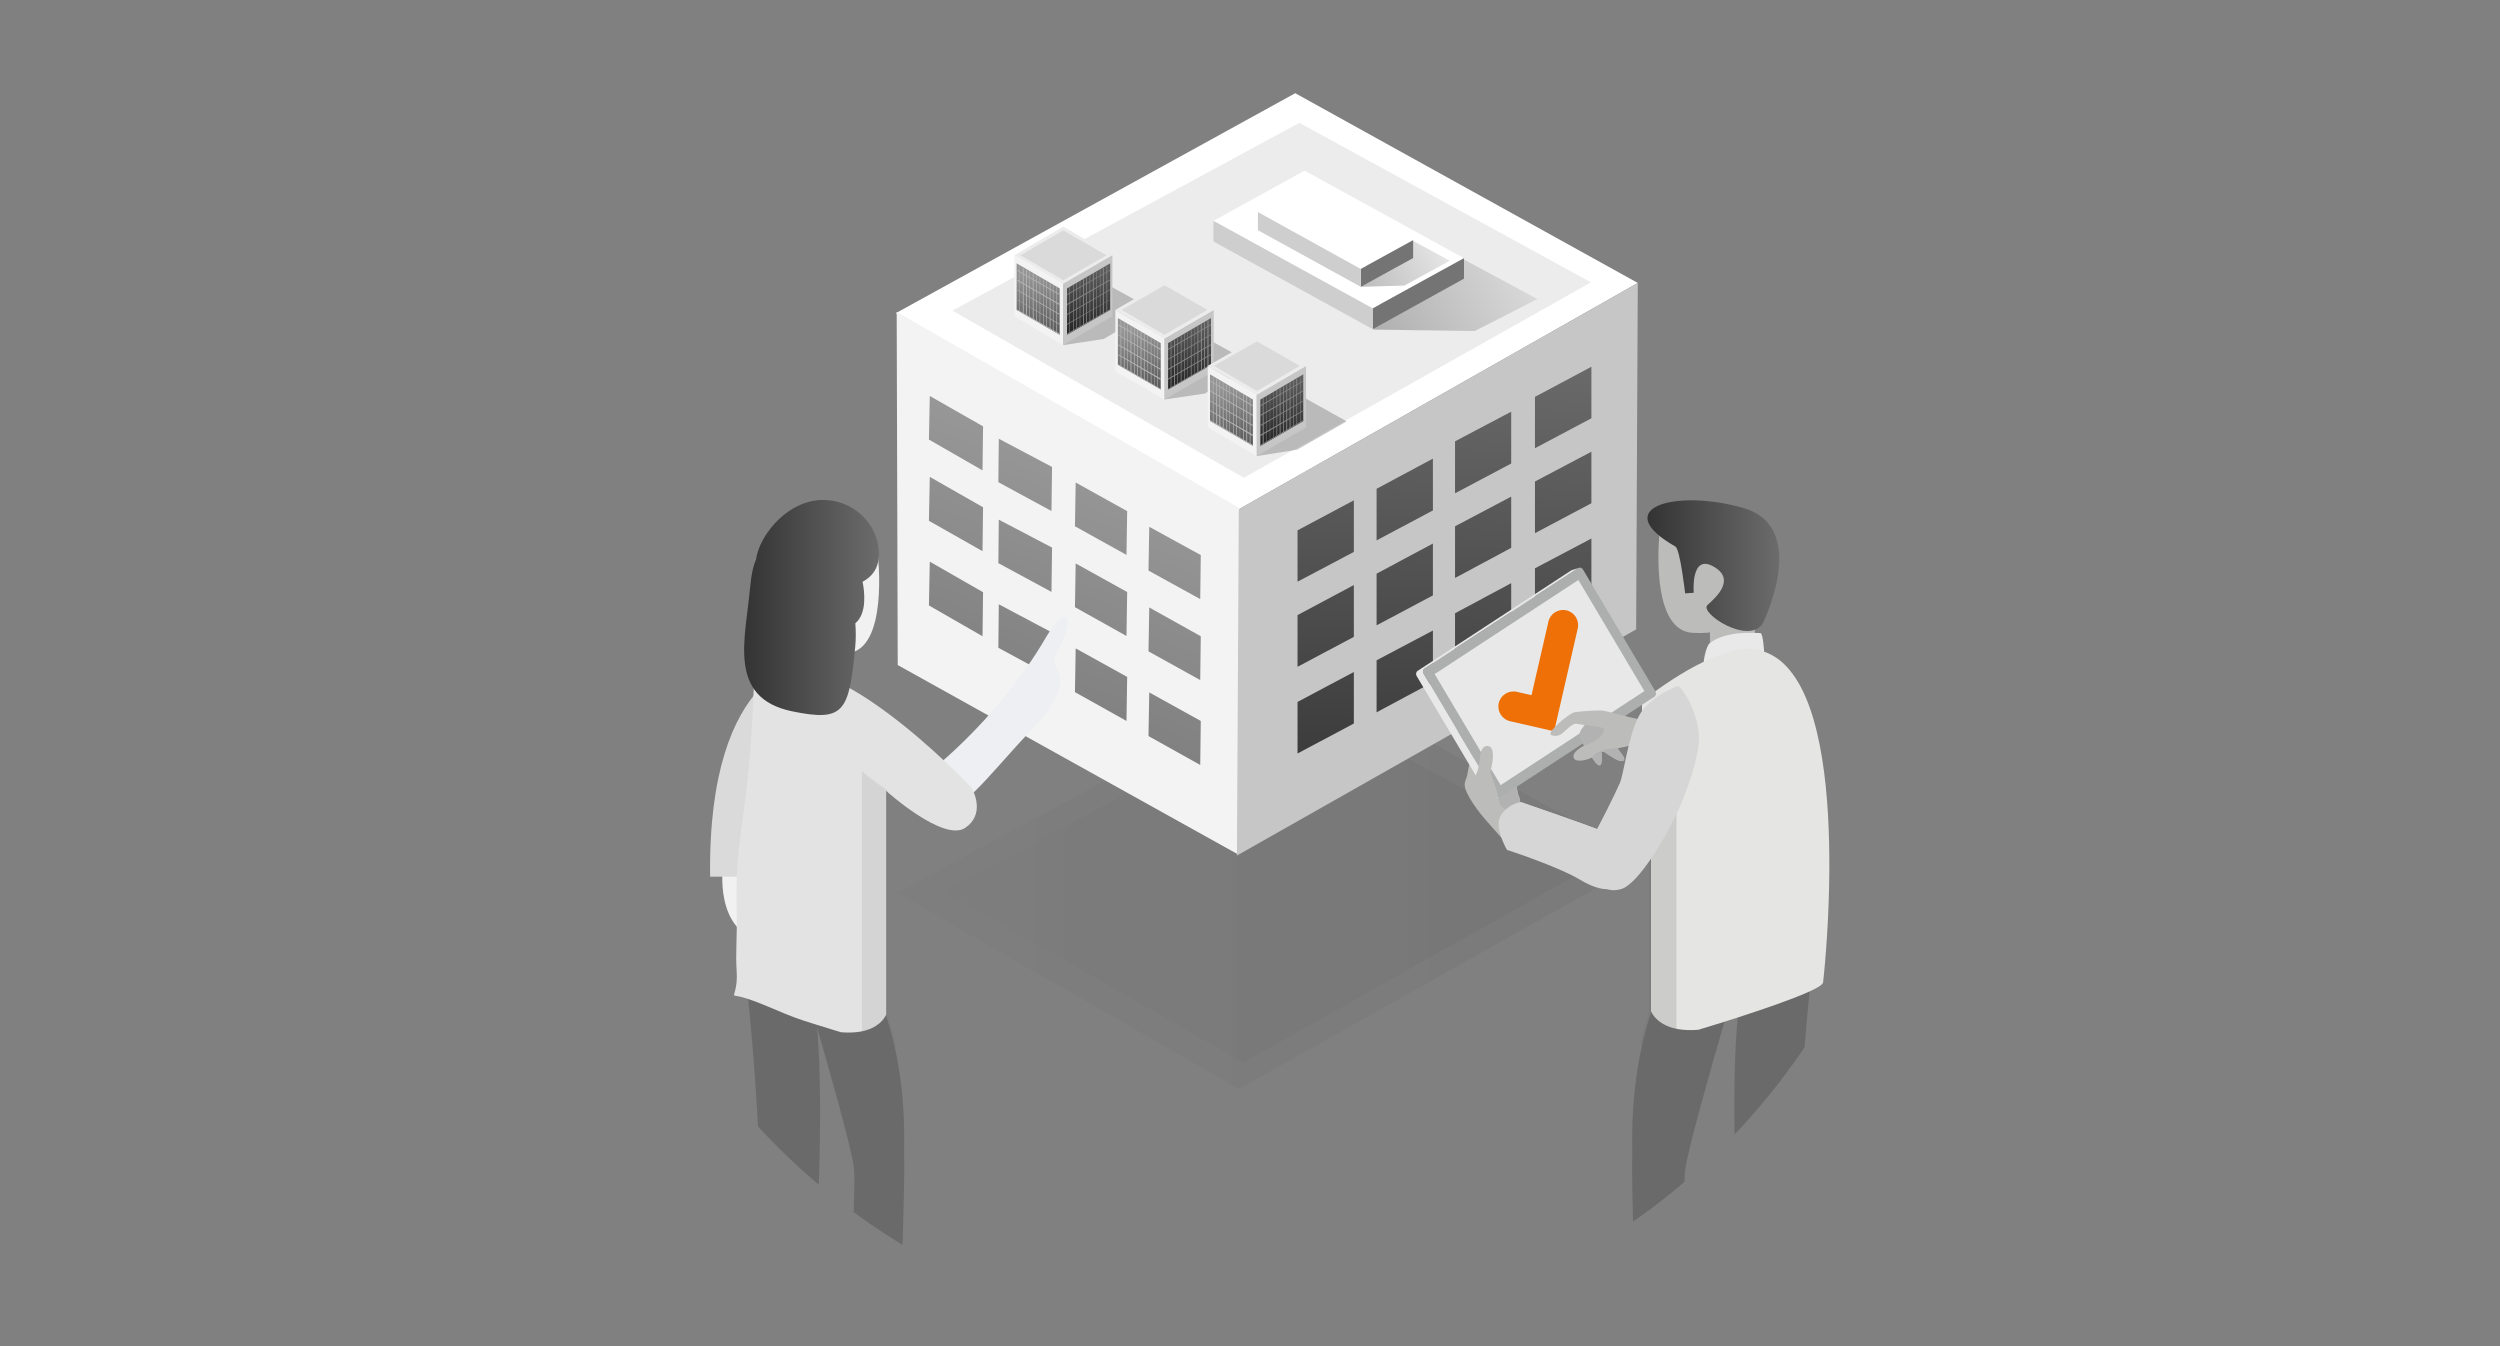<?xml version="1.0" encoding="UTF-8"?><svg xmlns="http://www.w3.org/2000/svg" xmlns:xlink="http://www.w3.org/1999/xlink" viewBox="0 0 457.6 246.44"><rect x="0" y="0" width="457.6" height="246.44" fill="#808080" stroke="none"/><defs><style>.cls-1{fill:url(#linear-gradient-15);}.cls-2{fill:url(#linear-gradient-13);}.cls-3{fill:url(#linear-gradient-28);}.cls-4{fill:#e4e3e3;}.cls-5{fill:#ee7007;}.cls-6{fill:#dadada;}.cls-7{fill:url(#linear-gradient-2);}.cls-8{fill:#898989;opacity:.5;}.cls-8,.cls-9,.cls-10{mix-blend-mode:multiply;}.cls-11{fill:url(#linear-gradient-25);}.cls-12{fill:url(#linear-gradient-10);}.cls-13{fill:url(#linear-gradient-12);}.cls-14{fill:url(#linear-gradient-27);}.cls-15{opacity:.07;}.cls-16{opacity:.2;}.cls-16,.cls-17,.cls-18{fill:#6a6a6a;}.cls-19{fill:#fff;}.cls-20{fill:#747474;}.cls-21{fill:#f3f3f3;}.cls-22{fill:#e9e9e9;}.cls-23{fill:url(#linear-gradient-26);}.cls-24{fill:none;}.cls-25{fill:url(#linear-gradient-4);}.cls-26{fill:url(#linear-gradient-35);}.cls-27{fill:#b5b5b5;}.cls-28{fill:#b2b2b2;}.cls-29{fill:#cecece;}.cls-30{fill:url(#linear-gradient-3);}.cls-31{fill:url(#linear-gradient-34);}.cls-32{fill:url(#linear-gradient-5);}.cls-33{fill:url(#linear-gradient-22);}.cls-34{fill:url(#linear-gradient-24);}.cls-35{fill:#888;}.cls-36{isolation:isolate;}.cls-9{fill:url(#linear-gradient-30);}.cls-9,.cls-10{opacity:.33;}.cls-37{fill:url(#linear-gradient-33);}.cls-38{fill:url(#linear-gradient-8);}.cls-39{fill:#f1f1f1;}.cls-40{fill:#bcbcbb;}.cls-41{fill:#c8cfd3;}.cls-42{fill:url(#linear-gradient-14);}.cls-43{fill:url(#linear-gradient-20);}.cls-44{fill:url(#linear-gradient-17);}.cls-45{fill:#adafaf;}.cls-46{fill:url(#linear-gradient-7);}.cls-47{fill:#e5e5e4;}.cls-48{fill:url(#linear-gradient-9);}.cls-49{fill:#ececec;}.cls-50{fill:url(#linear-gradient-11);}.cls-51{fill:#eeeff2;}.cls-52{fill:url(#linear-gradient-19);}.cls-53{fill:url(#linear-gradient-6);}.cls-10{fill:url(#linear-gradient-29);}.cls-54{fill:#e7e8e7;}.cls-55{fill:url(#linear-gradient-36);}.cls-56{fill:url(#linear-gradient-21);}.cls-57{fill:url(#linear-gradient-32);}.cls-58{fill:#c6c6c6;}.cls-18{opacity:.12;}.cls-59{fill:url(#linear-gradient-16);}.cls-60{fill:url(#linear-gradient);}.cls-61{fill:url(#linear-gradient-23);}.cls-62{fill:url(#linear-gradient-31);}.cls-63{fill:#dbdada;}.cls-64{clip-path:url(#clippath);}.cls-65{fill:#bcbdbc;}.cls-66{fill:#d5d6d5;}.cls-67{fill:url(#linear-gradient-18);}</style><clipPath id="clippath"><circle class="cls-24" cx="228.8" cy="123.22" r="122.45"/></clipPath><linearGradient id="linear-gradient" x1="164.26" y1="161.26" x2="301.28" y2="161.26" gradientUnits="userSpaceOnUse"><stop offset="0" stop-color="#6c6c6c"/><stop offset="1" stop-color="#333"/></linearGradient><linearGradient id="linear-gradient-2" x1="172.98" y1="161.26" x2="292.56" y2="161.26" xlink:href="#linear-gradient"/><linearGradient id="linear-gradient-3" x1="206.63" y1="133.64" x2="179.57" y2="203.53" gradientTransform="translate(0 -53.67) rotate(.52) skewX(.52)" gradientUnits="userSpaceOnUse"><stop offset="0" stop-color="#9a9a9a"/><stop offset=".98" stop-color="#757575"/></linearGradient><linearGradient id="linear-gradient-4" x1="220.85" y1="139.7" x2="193.89" y2="209.34" xlink:href="#linear-gradient-3"/><linearGradient id="linear-gradient-5" x1="192.02" y1="127.56" x2="165.03" y2="197.28" xlink:href="#linear-gradient-3"/><linearGradient id="linear-gradient-6" x1="178.7" y1="121.85" x2="151.62" y2="191.81" xlink:href="#linear-gradient-3"/><linearGradient id="linear-gradient-7" x1="211.88" y1="134.9" x2="184.73" y2="205.03" xlink:href="#linear-gradient-3"/><linearGradient id="linear-gradient-8" x1="226.12" y1="140.89" x2="198.99" y2="210.96" xlink:href="#linear-gradient-3"/><linearGradient id="linear-gradient-9" x1="197.22" y1="128.94" x2="170.25" y2="198.62" xlink:href="#linear-gradient-3"/><linearGradient id="linear-gradient-10" x1="183.89" y1="123.23" x2="156.89" y2="192.99" xlink:href="#linear-gradient-3"/><linearGradient id="linear-gradient-11" x1="217.36" y1="136.28" x2="190.22" y2="206.4" xlink:href="#linear-gradient-3"/><linearGradient id="linear-gradient-12" x1="231.59" y1="142.3" x2="204.48" y2="212.32" xlink:href="#linear-gradient-3"/><linearGradient id="linear-gradient-13" x1="202.67" y1="130.35" x2="175.7" y2="200.04" xlink:href="#linear-gradient-3"/><linearGradient id="linear-gradient-14" x1="189.43" y1="124.48" x2="162.28" y2="194.61" xlink:href="#linear-gradient-3"/><linearGradient id="linear-gradient-15" x1="244.22" y1="112.31" x2="240.47" y2="203.95" gradientTransform="translate(0 -53.67) rotate(.52) skewX(.52)" xlink:href="#linear-gradient"/><linearGradient id="linear-gradient-16" x1="258.35" y1="112.73" x2="254.58" y2="204.84" gradientTransform="translate(0 -53.67) rotate(.52) skewX(.52)" xlink:href="#linear-gradient"/><linearGradient id="linear-gradient-17" x1="272.31" y1="113.43" x2="268.55" y2="205.38" gradientTransform="translate(0 -53.67) rotate(.52) skewX(.52)" xlink:href="#linear-gradient"/><linearGradient id="linear-gradient-18" x1="286.6" y1="114.05" x2="282.84" y2="205.84" gradientTransform="translate(0 -53.67) rotate(.52) skewX(.52)" xlink:href="#linear-gradient"/><linearGradient id="linear-gradient-19" x1="244.86" y1="112.15" x2="241.09" y2="204.26" gradientTransform="translate(0 -53.67) rotate(.52) skewX(.52)" xlink:href="#linear-gradient"/><linearGradient id="linear-gradient-20" x1="258.99" y1="112.78" x2="255.22" y2="204.89" gradientTransform="translate(0 -53.67) rotate(.52) skewX(.52)" xlink:href="#linear-gradient"/><linearGradient id="linear-gradient-21" x1="272.94" y1="113.6" x2="269.19" y2="205.24" gradientTransform="translate(0 -53.67) rotate(.52) skewX(.52)" xlink:href="#linear-gradient"/><linearGradient id="linear-gradient-22" x1="287.23" y1="114.15" x2="283.47" y2="205.98" gradientTransform="translate(0 -53.67) rotate(.52) skewX(.52)" xlink:href="#linear-gradient"/><linearGradient id="linear-gradient-23" x1="245.5" y1="112.4" x2="241.74" y2="204.22" gradientTransform="translate(0 -53.67) rotate(.52) skewX(.52)" xlink:href="#linear-gradient"/><linearGradient id="linear-gradient-24" x1="259.63" y1="112.84" x2="255.86" y2="204.94" gradientTransform="translate(0 -53.67) rotate(.52) skewX(.52)" xlink:href="#linear-gradient"/><linearGradient id="linear-gradient-25" x1="273.59" y1="113.52" x2="269.83" y2="205.47" gradientTransform="translate(0 -53.67) rotate(.52) skewX(.52)" xlink:href="#linear-gradient"/><linearGradient id="linear-gradient-26" x1="287.87" y1="114.3" x2="284.12" y2="205.95" gradientTransform="translate(0 -53.67) rotate(.52) skewX(.52)" xlink:href="#linear-gradient"/><linearGradient id="linear-gradient-27" x1="199.62" y1="47.24" x2="199.62" y2="62.02" gradientTransform="translate(-.38 1.46) rotate(-.02)" gradientUnits="userSpaceOnUse"><stop offset="0" stop-color="#606060"/><stop offset="1" stop-color="#181818"/></linearGradient><linearGradient id="linear-gradient-28" x1="190.25" y1="49.1" x2="190.71" y2="63.94" gradientTransform="translate(-.38 1.46) rotate(-.02)" gradientUnits="userSpaceOnUse"><stop offset="0" stop-color="#959595"/><stop offset="1" stop-color="#414141"/></linearGradient><linearGradient id="linear-gradient-29" x1="250.23" y1="-52.12" x2="282.05" y2="-67.57" gradientTransform="translate(-.26 107.29) rotate(-.02) scale(1 .95)" gradientUnits="userSpaceOnUse"><stop offset="0" stop-color="#333"/><stop offset="1" stop-color="#ccc"/></linearGradient><linearGradient id="linear-gradient-30" x1="248.09" y1="-60.13" x2="266.17" y2="-68.91" xlink:href="#linear-gradient-29"/><linearGradient id="linear-gradient-31" x1="218.09" y1="57.26" x2="218.09" y2="72.04" xlink:href="#linear-gradient-27"/><linearGradient id="linear-gradient-32" x1="208.76" y1="59.12" x2="209.22" y2="73.96" xlink:href="#linear-gradient-28"/><linearGradient id="linear-gradient-33" x1="234.98" y1="67.57" x2="234.98" y2="82.38" gradientTransform="translate(-.38 1.46) rotate(-.02)" xlink:href="#linear-gradient-27"/><linearGradient id="linear-gradient-34" x1="225.63" y1="69.43" x2="226.08" y2="84.27" gradientTransform="translate(-.38 1.46) rotate(-.02)" xlink:href="#linear-gradient-28"/><linearGradient id="linear-gradient-35" x1="10823.42" y1="111.19" x2="10848.08" y2="111.19" gradientTransform="translate(10984.3) rotate(-180) scale(1 -1)" xlink:href="#linear-gradient"/><linearGradient id="linear-gradient-36" x1="10658.62" y1="103.54" x2="10682.75" y2="103.54" gradientTransform="translate(10984.3) rotate(-180) scale(1 -1)" xlink:href="#linear-gradient"/></defs><g class="cls-36"><g id="Layer_2"><g id="Layer_1-2"><rect class="cls-24" width="457.6" height="246.44"/><g class="cls-64"><polygon class="cls-19" points="226.75 93.22 299.78 51.79 237.08 17.06 163.97 57.32 226.75 93.22"/><polygon class="cls-49" points="291.21 51.68 237.84 22.48 174.33 56.85 227.67 87.45 291.21 51.68"/><g class="cls-15"><polygon class="cls-60" points="301.28 157.41 238.72 123.18 164.26 163.46 226.79 199.33 301.28 157.41"/></g><g class="cls-15"><polygon class="cls-7" points="292.56 157.9 237.96 128.02 172.98 163.18 227.56 194.49 292.56 157.9"/></g><polygon class="cls-21" points="164.13 57.11 226.93 93.03 226.56 156.36 164.32 121.73 164.13 57.11"/><polygon class="cls-58" points="226.41 156.6 299.48 115.2 299.78 51.79 226.75 93.22 226.41 156.6"/><polygon class="cls-30" points="196.89 88.32 206.32 93.56 206.19 101.57 196.76 96.33 196.89 88.32"/><polygon class="cls-25" points="210.36 96.43 219.79 101.6 219.69 109.66 210.22 104.44 210.36 96.43"/><polygon class="cls-32" points="182.82 80.31 192.57 85.47 192.46 93.54 182.74 88.26 182.82 80.31"/><polygon class="cls-53" points="170.19 72.48 179.94 78.04 179.84 86.1 170.03 80.46 170.19 72.48"/><polygon class="cls-46" points="196.89 103.13 206.32 108.37 206.19 116.41 196.76 111.14 196.89 103.13"/><polygon class="cls-38" points="210.36 111.19 219.79 116.46 219.69 124.48 210.22 119.23 210.36 111.19"/><polygon class="cls-48" points="182.82 95.12 192.57 100.23 192.46 108.34 182.74 103.08 182.82 95.12"/><polygon class="cls-12" points="170.19 87.29 179.94 92.85 179.84 100.89 170.03 95.33 170.19 87.29"/><polygon class="cls-50" points="196.89 118.68 206.32 123.9 206.19 131.96 196.76 126.69 196.89 118.68"/><polygon class="cls-13" points="210.36 126.74 219.79 131.96 219.69 140.02 210.22 134.73 210.36 126.74"/><polygon class="cls-2" points="182.82 110.61 192.57 115.78 192.46 123.84 182.74 118.57 182.82 110.61"/><polygon class="cls-42" points="170.19 102.81 179.94 108.4 179.84 116.46 170.03 110.82 170.19 102.81"/><polygon class="cls-1" points="237.5 106.47 247.81 101.02 247.81 91.58 237.5 97.07 237.5 106.47"/><polygon class="cls-59" points="251.97 98.91 262.28 93.43 262.28 83.94 251.97 89.47 251.97 98.91"/><polygon class="cls-44" points="266.33 90.29 276.61 84.84 276.61 75.35 266.33 80.78 266.33 90.29"/><polygon class="cls-67" points="280.96 82.04 291.29 76.56 291.29 67.13 280.96 72.64 280.96 82.04"/><polygon class="cls-52" points="237.5 122.05 247.81 116.57 247.81 107.08 237.5 112.59 237.5 122.05"/><polygon class="cls-43" points="251.97 114.46 262.28 108.98 262.28 99.49 251.97 105 251.97 114.46"/><polygon class="cls-56" points="266.33 105.79 276.61 100.28 276.61 90.9 266.33 96.33 266.33 105.79"/><polygon class="cls-33" points="280.96 97.59 291.29 92.11 291.29 82.68 280.96 88.13 280.96 97.59"/><polygon class="cls-61" points="237.5 137.92 247.81 132.43 247.81 123 237.5 128.48 237.5 137.92"/><polygon class="cls-34" points="251.97 130.38 262.28 124.85 262.28 115.41 251.97 120.86 251.97 130.38"/><polygon class="cls-11" points="266.33 121.68 276.61 116.2 276.61 106.74 266.33 112.25 266.33 121.68"/><polygon class="cls-23" points="280.96 113.46 291.29 107.98 291.29 98.57 280.96 104.02 280.96 113.46"/><polygon class="cls-8" points="196.52 55.22 194.62 63.17 202.03 62.04 211.09 56.72 201.08 51.21 196.52 55.22"/><polygon class="cls-21" points="185.66 57.9 194.57 63.17 194.57 51.9 185.66 46.73 185.66 57.9"/><polygon class="cls-58" points="194.57 63.17 203.61 57.9 203.61 46.68 194.57 51.9 194.57 63.17"/><polygon class="cls-14" points="203.21 48.2 203.21 56.72 195.31 61.28 195.31 52.79 203.21 48.2"/><polygon class="cls-35" points="203.21 56.59 203.21 56.72 195.31 61.28 195.31 61.07 203.21 56.59"/><polygon class="cls-35" points="203.21 54.8 203.21 54.85 195.31 59.43 195.31 59.3 203.21 54.8"/><polygon class="cls-35" points="203.21 52.95 203.21 53.06 195.31 57.64 195.31 57.48 203.21 52.95"/><polygon class="cls-35" points="203.21 51.13 203.21 51.29 195.31 55.85 195.31 55.64 203.21 51.13"/><polygon class="cls-35" points="203.21 49.36 203.21 49.47 195.31 54 195.31 53.84 203.21 49.36"/><polygon class="cls-35" points="195.86 52.42 195.86 60.91 195.76 60.93 195.76 52.53 195.86 52.42"/><polygon class="cls-35" points="196.52 52.1 196.52 60.59 196.41 60.64 196.41 52.16 196.52 52.1"/><polygon class="cls-35" points="197.15 51.71 197.15 60.22 197.02 60.25 197.02 51.79 197.15 51.71"/><polygon class="cls-35" points="197.73 51.42 197.73 59.85 197.63 59.96 197.63 51.47 197.73 51.42"/><polygon class="cls-35" points="198.39 51 198.39 59.49 198.23 59.56 198.23 51.1 198.39 51"/><polygon class="cls-35" points="198.94 50.63 198.94 59.17 198.79 59.22 198.79 50.76 198.94 50.63"/><polygon class="cls-35" points="199.55 50.31 199.55 58.8 199.44 58.88 199.44 50.36 199.55 50.31"/><polygon class="cls-35" points="200.21 49.94 200.21 58.48 200.05 58.53 200.05 50.05 200.21 49.94"/><polygon class="cls-35" points="200.76 49.63 200.76 58.09 200.66 58.17 200.66 49.68 200.76 49.63"/><polygon class="cls-35" points="201.42 49.26 201.42 57.75 201.32 57.82 201.32 49.39 201.42 49.26"/><polygon class="cls-35" points="202.05 48.94 202.05 57.4 201.87 57.48 201.87 49 202.05 48.94"/><polygon class="cls-35" points="202.66 48.55 202.66 57.11 202.53 57.11 202.53 48.63 202.66 48.55"/><polygon class="cls-3" points="193.96 52.79 193.96 61.28 186.08 56.72 186.08 48.2 193.96 52.79"/><polygon class="cls-27" points="193.96 61.07 193.96 61.28 186.08 56.72 186.08 56.59 193.96 61.07"/><polygon class="cls-27" points="193.96 59.3 193.96 59.43 186.08 54.85 186.08 54.8 193.96 59.3"/><polygon class="cls-27" points="193.96 57.48 193.96 57.64 186.08 53.06 186.08 52.95 193.96 57.48"/><polygon class="cls-27" points="193.96 55.64 193.96 55.85 186.08 51.32 186.08 51.13 193.96 55.64"/><polygon class="cls-27" points="193.96 53.84 193.96 54 186.08 49.52 186.08 49.36 193.96 53.84"/><polygon class="cls-27" points="193.49 52.53 193.49 60.93 193.36 60.91 193.36 52.42 193.49 52.53"/><polygon class="cls-27" points="192.83 52.16 192.83 60.64 192.72 60.54 192.72 52.1 192.83 52.16"/><polygon class="cls-27" points="192.28 51.79 192.28 60.25 192.14 60.17 192.14 51.71 192.28 51.79"/><polygon class="cls-27" points="191.62 51.47 191.62 59.96 191.51 59.85 191.51 51.42 191.62 51.47"/><polygon class="cls-27" points="191.01 51.1 191.01 59.56 190.91 59.46 190.91 51 191.01 51.1"/><polygon class="cls-27" points="190.4 50.76 190.4 59.22 190.3 59.12 190.3 50.63 190.4 50.76"/><polygon class="cls-27" points="189.75 50.36 189.75 58.88 189.64 58.77 189.64 50.31 189.75 50.36"/><polygon class="cls-27" points="189.19 50.05 189.19 58.53 189.04 58.43 189.04 49.94 189.19 50.05"/><polygon class="cls-27" points="188.53 49.68 188.53 58.17 188.43 58.06 188.43 49.63 188.53 49.68"/><polygon class="cls-27" points="187.98 49.39 187.98 57.82 187.82 57.69 187.82 49.26 187.98 49.39"/><polygon class="cls-27" points="187.37 49 187.37 57.48 187.22 57.4 187.22 48.94 187.37 49"/><polygon class="cls-27" points="186.69 48.68 186.69 57.11 186.61 57.06 186.61 48.55 186.69 48.68"/><polygon class="cls-49" points="185.66 46.73 194.62 41.48 203.61 46.68 194.62 51.9 185.66 46.73"/><path class="cls-6" d="M194.62,42.17l-7.83,4.56,7.83,4.56,7.91-4.56-7.91-4.56Z"/><polygon class="cls-10" points="255.16 45.2 251.36 60.33 269.94 60.59 281.41 54.74 257.4 41.83 255.16 45.2"/><polygon class="cls-19" points="251.26 56.45 222.11 40.43 238.79 31.23 267.97 47.26 251.26 56.45"/><polygon class="cls-20" points="267.97 51 251.26 60.25 251.26 56.45 267.97 47.26 267.97 51"/><polygon class="cls-29" points="251.26 60.25 222.11 44.2 222.11 40.43 251.26 56.45 251.26 60.25"/><polygon class="cls-9" points="251.52 43.02 249.12 52.5 257.06 52.27 265.38 47.73 252.89 40.96 251.52 43.02"/><polygon class="cls-19" points="249.07 49.23 230.25 38.82 239.82 33.6 258.66 43.96 249.07 49.23"/><polygon class="cls-20" points="258.66 47.23 249.07 52.5 249.07 49.23 258.66 43.96 258.66 47.23"/><polygon class="cls-29" points="249.07 52.5 230.25 42.14 230.25 38.82 249.07 49.23 249.07 52.5"/><polygon class="cls-8" points="215.1 65.31 213.15 73.13 220.53 72.03 229.65 66.81 219.58 61.23 215.1 65.31"/><polygon class="cls-21" points="204.16 67.97 213.12 73.13 213.12 61.96 204.16 56.72 204.16 67.97"/><polygon class="cls-58" points="213.12 73.13 222.16 67.97 222.16 56.72 213.12 61.96 213.12 73.13"/><polygon class="cls-62" points="221.66 58.22 221.66 66.79 213.81 71.29 213.81 62.8 221.66 58.22"/><polygon class="cls-35" points="221.66 66.65 221.66 66.76 213.81 71.29 213.81 71.16 221.66 66.65"/><polygon class="cls-35" points="221.66 64.81 221.66 64.96 213.81 69.5 213.81 69.29 221.66 64.81"/><polygon class="cls-35" points="221.66 62.99 221.66 63.17 213.81 67.71 213.81 67.5 221.66 62.99"/><polygon class="cls-35" points="221.66 61.2 221.66 61.33 213.81 65.84 213.81 65.68 221.66 61.2"/><polygon class="cls-35" points="221.66 59.33 221.66 59.49 213.81 64.05 213.81 63.86 221.66 59.33"/><polygon class="cls-35" points="214.41 62.49 214.41 70.97 214.28 71.08 214.28 62.54 214.41 62.49"/><polygon class="cls-35" points="215.05 62.15 215.05 70.58 214.89 70.71 214.89 62.15 215.05 62.15"/><polygon class="cls-35" points="215.63 61.75 215.63 70.24 215.52 70.32 215.52 61.88 215.63 61.75"/><polygon class="cls-35" points="216.26 61.44 216.26 69.87 216.13 69.97 216.13 61.49 216.26 61.44"/><polygon class="cls-35" points="216.87 61.07 216.87 69.61 216.76 69.66 216.76 61.17 216.87 61.07"/><polygon class="cls-35" points="217.44 60.7 217.44 69.21 217.37 69.29 217.37 60.8 217.44 60.7"/><polygon class="cls-35" points="218.1 60.38 218.1 68.87 217.97 68.92 217.97 60.49 218.1 60.38"/><polygon class="cls-35" points="218.66 59.98 218.66 68.5 218.58 68.55 218.58 60.12 218.66 59.98"/><polygon class="cls-35" points="219.34 59.64 219.34 68.15 219.18 68.23 219.18 59.75 219.34 59.64"/><polygon class="cls-35" points="220 59.3 220 67.76 219.84 67.89 219.79 59.33 220 59.3"/><polygon class="cls-35" points="220.56 59.01 220.56 67.44 220.4 67.55 220.4 59.04 220.56 59.01"/><polygon class="cls-35" points="221.21 58.62 221.21 67.05 221 67.18 221 58.64 221.21 58.62"/><polygon class="cls-57" points="212.46 62.8 212.46 71.29 204.61 66.76 204.61 58.22 212.46 62.8"/><polygon class="cls-27" points="212.46 71.16 212.46 71.29 204.61 66.76 204.61 66.65 212.46 71.16"/><polygon class="cls-27" points="212.46 69.29 212.46 69.55 204.61 64.96 204.61 64.81 212.46 69.29"/><polygon class="cls-27" points="212.46 67.5 212.46 67.71 204.61 63.17 204.61 62.99 212.46 67.5"/><polygon class="cls-27" points="212.46 65.68 212.46 65.86 204.61 61.33 204.61 61.2 212.46 65.68"/><polygon class="cls-27" points="212.46 63.86 212.46 64.07 204.61 59.49 204.61 59.33 212.46 63.86"/><polygon class="cls-27" points="211.96 62.54 211.96 71.03 211.86 70.97 211.86 62.49 211.96 62.54"/><polygon class="cls-27" points="211.33 62.15 211.33 70.66 211.25 70.58 211.25 62.15 211.33 62.15"/><polygon class="cls-27" points="210.75 61.88 210.75 70.32 210.65 70.24 210.65 61.75 210.75 61.88"/><polygon class="cls-27" points="210.14 61.49 210.14 69.92 210.04 69.87 210.04 61.44 210.14 61.49"/><polygon class="cls-27" points="209.51 61.17 209.51 69.63 209.38 69.61 209.38 61.07 209.51 61.17"/><polygon class="cls-27" points="208.93 60.8 208.93 69.23 208.77 69.21 208.77 60.7 208.93 60.8"/><polygon class="cls-27" points="208.3 60.49 208.3 68.92 208.17 68.87 208.17 60.41 208.3 60.49"/><polygon class="cls-27" points="207.69 60.12 207.69 68.52 207.56 68.5 207.56 59.98 207.69 60.12"/><polygon class="cls-27" points="207.09 59.75 207.09 68.23 206.93 68.15 206.93 59.7 207.09 59.75"/><polygon class="cls-27" points="206.43 59.33 206.43 67.87 206.32 67.76 206.32 59.3 206.43 59.33"/><polygon class="cls-27" points="205.85 59.04 205.85 67.5 205.72 67.44 205.72 59.04 205.85 59.04"/><polygon class="cls-27" points="205.24 58.64 205.24 67.13 205.11 67.05 205.11 58.62 205.24 58.64"/><polygon class="cls-49" points="204.16 56.72 213.15 51.53 222.16 56.72 213.15 61.96 204.16 56.72"/><path class="cls-6" d="M213.15,52.21l-7.85,4.51,7.85,4.56,7.85-4.56-7.85-4.51Z"/><polygon class="cls-8" points="231.91 75.61 230.02 83.49 237.4 82.31 246.49 77.12 236.47 71.53 231.91 75.61"/><polygon class="cls-21" points="221.06 78.23 230.02 83.49 229.99 72.24 221.06 66.97 221.06 78.23"/><polygon class="cls-58" points="230.02 83.49 239.06 78.23 239.06 66.97 229.99 72.24 230.02 83.49"/><polygon class="cls-37" points="238.55 68.52 238.55 77.09 230.7 81.62 230.7 73.13 238.55 68.52"/><polygon class="cls-35" points="238.55 76.88 238.55 77.04 230.7 81.6 230.7 81.44 238.55 76.88"/><polygon class="cls-35" points="238.55 75.09 238.55 75.22 230.7 79.83 230.7 79.57 238.55 75.09"/><polygon class="cls-35" points="238.55 73.3 238.55 73.43 230.7 77.99 230.7 77.8 238.55 73.3"/><polygon class="cls-35" points="238.55 71.45 238.55 71.61 230.7 76.14 230.7 75.93 238.55 71.45"/><polygon class="cls-35" points="238.55 69.66 238.55 69.79 230.7 74.38 230.7 74.19 238.55 69.66"/><polygon class="cls-35" points="231.28 72.77 231.31 81.25 231.12 81.33 231.12 72.82 231.28 72.77"/><polygon class="cls-35" points="231.89 72.45 231.89 80.88 231.81 80.94 231.81 72.48 231.89 72.45"/><polygon class="cls-35" points="232.49 72.08 232.49 80.52 232.42 80.62 232.42 72.13 232.49 72.08"/><polygon class="cls-35" points="233.13 71.71 233.13 80.2 233.05 80.31 233.05 71.77 233.13 71.71"/><polygon class="cls-35" points="233.78 71.34 233.78 79.86 233.65 79.94 233.65 71.45 233.78 71.34"/><polygon class="cls-35" points="234.39 71.03 234.39 79.46 234.23 79.54 234.23 71.11 234.39 71.03"/><polygon class="cls-35" points="235 70.66 235 79.17 234.86 79.17 234.86 70.77 235 70.66"/><polygon class="cls-35" points="235.6 70.32 235.6 78.78 235.44 78.83 235.44 70.4 235.6 70.32"/><polygon class="cls-35" points="236.21 69.92 236.21 78.46 236.05 78.51 236.05 70.03 236.21 69.92"/><polygon class="cls-35" points="236.82 69.63 236.82 78.06 236.71 78.14 236.71 69.66 236.82 69.63"/><polygon class="cls-35" points="237.42 69.23 237.42 77.72 237.32 77.8 237.26 69.34 237.42 69.23"/><polygon class="cls-35" points="238.03 68.92 238.03 77.38 237.95 77.4 237.95 68.97 238.03 68.92"/><polygon class="cls-31" points="229.33 73.13 229.33 81.6 221.48 77.04 221.48 68.52 229.33 73.13"/><polygon class="cls-27" points="229.33 81.44 229.33 81.6 221.48 77.09 221.48 76.88 229.33 81.44"/><polygon class="cls-27" points="229.33 79.57 229.33 79.83 221.48 75.24 221.48 75.09 229.33 79.57"/><polygon class="cls-27" points="229.33 77.8 229.33 77.99 221.48 73.43 221.48 73.3 229.33 77.8"/><polygon class="cls-27" points="229.33 75.93 229.33 76.14 221.48 71.61 221.48 71.45 229.33 75.93"/><polygon class="cls-27" points="229.33 74.19 229.33 74.38 221.48 69.79 221.48 69.66 229.33 74.19"/><polygon class="cls-27" points="228.88 72.82 228.88 81.33 228.75 81.25 228.75 72.77 228.88 72.82"/><polygon class="cls-27" points="228.28 72.48 228.28 80.94 228.12 80.88 228.12 72.45 228.28 72.48"/><polygon class="cls-27" points="227.67 72.13 227.67 80.62 227.54 80.52 227.54 72.08 227.67 72.13"/><polygon class="cls-27" points="226.99 71.77 226.99 80.25 226.93 80.15 226.93 71.77 226.99 71.77"/><polygon class="cls-27" points="226.38 71.45 226.38 79.94 226.25 79.86 226.25 71.34 226.38 71.45"/><polygon class="cls-27" points="225.8 71.11 225.8 79.54 225.69 79.46 225.69 71.03 225.8 71.11"/><polygon class="cls-27" points="225.14 70.77 225.14 79.17 225.04 79.17 225.04 70.66 225.14 70.77"/><polygon class="cls-27" points="224.59 70.4 224.61 78.83 224.48 78.78 224.48 70.32 224.59 70.4"/><polygon class="cls-27" points="223.93 70.03 223.98 78.51 223.82 78.41 223.82 69.97 223.93 70.03"/><polygon class="cls-27" points="223.32 69.66 223.38 78.14 223.19 78.04 223.19 69.63 223.32 69.66"/><polygon class="cls-27" points="222.77 69.34 222.8 77.8 222.61 77.67 222.61 69.23 222.77 69.34"/><polygon class="cls-27" points="222.11 68.97 222.11 77.4 222 77.38 222 68.92 222.11 68.97"/><polygon class="cls-49" points="221.06 66.97 230.07 61.86 239.06 66.97 230.07 72.24 221.06 66.97"/><path class="cls-6" d="M230.07,62.49l-7.88,4.48,7.88,4.59,7.85-4.59-7.85-4.48Z"/><rect class="cls-19" x="144.08" y="115.48" width="7.84" height="6.65"/><path class="cls-39" d="M160.67,101.43s2.09,17.68-5.69,18.15-8.58-3.46-8.58-3.46l1.37-12.18,12.89-2.51Z"/><path class="cls-39" d="M132.34,158.38s-1.76,12.24,7.36,13.93c1.24-7.16-1.3-14.91-1.3-14.91l-6.06.98Z"/><path class="cls-65" d="M142.03,246.6c-.21,0-3.11,2.58-3.11,2.58,0,0-.58,6.34,6.48,3.33,7.06-3.01,15.13-10.02,7.38-9.08-7.75.95-10.75,3.16-10.75,3.16Z"/><path class="cls-51" d="M141.18,242.7v5.64h3.43s.79-2.11,1.32-5.38c.53-3.27-4.74-.26-4.74-.26Z"/><path class="cls-63" d="M148.41,120.83s-18.94.86-18.43,39.64c3.71,0,7.42,0,7.42,0,0,0,1.66-18.17,7.04-25.34,2.05-8.58,3.97-14.3,3.97-14.3Z"/><path class="cls-17" d="M136.44,178.15s4.71,39.62,1.99,65.34c4.53,2.72,9,1.63,9.84-1.81.84-3.44,3.69-50.68,0-60.82-3.69-10.14-11.83-2.72-11.83-2.72Z"/><path class="cls-17" d="M156.25,213.41c.7,5.16-1.57,34.22-2.37,36.32-.32.83.93,1.41,2.65,1.72,1.65.3,3.75.36,5.32.17.93-.11,1.68-.31,2.04-.6.96-4.35,1.77-36.81,1.61-39.07-.12-1.66.56-10.21-1.76-20.42-.42-1.86-.94-3.77-1.58-5.71-.6-1.82-1.32-3.67-2.15-5.51-.88-1.93-1.75-3.33-2.59-4.3-5.46-6.3-9.77,5.59-9.77,5.59,0,0,.72,2.42,1.74,5.94,2.37,8.16,6.37,22.25,6.86,25.86Z"/><path class="cls-51" d="M168.51,142.58s13.67-9.94,23.05-26.1c3.81-6.46,5.71-3.42,1.38,3.91-.5,2.36,4.79,3.64-3.96,12.98-8.75,9.34-12.82,15.49-18.2,15.86-5.38.37-1.78-7.24-2.28-6.65Z"/><path class="cls-4" d="M134.81,164.45c0,.93.02,1.84.04,2.73.09,4.16-.23,7.48-.02,10.37.27,3.68-.84,4.63-.33,4.7,3.26.44,8.25,3.16,12.55,4.55.82.26,1.61.51,2.34.74,2.66.84,4.55,1.4,4.55,1.4,1.37.12,2.52.05,3.48-.1,3.4-.58,4.49-2.5,4.74-3.03.04-.09.05-.13.05-.13v-40.91s10.49,9.44,14.46,6.76c.43-.29.79-.61,1.07-.94,2.32-2.7.1-6.39.1-6.39,0,0-1.08-1.15-2.9-2.93-4.51-4.4-13.55-12.63-21.94-16.63-2.51-1.19-4.95-2.02-7.19-2.24-1.21-.04-2.34.13-3.37.49-1.74.59-4.41,1.26-4.48,3.24-.84,23.12-3.24,25.66-3.15,38.33Z"/><path class="cls-18" d="M157.77,141.16v47.68c0,2.7,0,4.34,0,4.34l6.32-1.66c-.42-1.86-.94-3.77-1.58-5.71.04-.09.05-.13.05-.13v-40.91s-3.77-2.59-4.79-3.61Z"/><path class="cls-26" d="M137.3,107.58c.21-2.4.57-4.04,1.09-5.16.44-3.51,3.85-8.34,8.44-10.16.13-.05.26-.1.39-.15,1-.36,2.01-.54,3-.59,5.58-.25,10.65,4.1,10.65,9.91,0,2.68-1.34,4.19-2.98,5.05.37,1.87.83,5.79-1.33,7.61.11,1.39.12,2.84-.02,4.33-1.11,11.99-2.1,13.72-11.54,11.78-11.97-2.47-8.51-13.38-7.71-22.61Z"/><rect class="cls-40" x="312.99" y="111.54" width="8.21" height="6.97" transform="translate(634.19 230.04) rotate(-180)"/><path class="cls-40" d="M303.82,96.82s-2.18,18.52,5.96,19.01c8.14.5,8.99-3.62,8.99-3.62l-1.44-12.76-13.5-2.63Z"/><path class="cls-55" d="M322.61,114.21s8.85-17.7-3.54-21.24c-12.39-3.54-24.78,0-12.39,7.08.86.55,1.77,8.56,1.77,8.56l1.57-.11s-.61-7.17,3.59-4.82.5,5.66-1.07,7.06c-1.57,1.4,7.35,7.33,10.07,3.47Z"/><path class="cls-22" d="M322.93,119.8c0-.27-.19-3.95-.73-3.92-.54.02-6.46-.6-9.42,2-.9,1.52-1.01,4.08-1.01,4.08l11.15-2.16Z"/><path class="cls-51" d="M325.93,248.07c.22,0,3.26,2.71,3.26,2.71,0,0,.61,6.65-6.79,3.49-7.4-3.16-15.84-10.5-7.73-9.51,8.12.99,11.26,3.31,11.26,3.31Z"/><path class="cls-40" d="M326.81,243.98v5.91h-3.59s-.83-2.21-1.38-5.63c-.55-3.42,4.97-.28,4.97-.28Z"/><path class="cls-17" d="M331.78,176.36s-4.93,41.49-2.09,68.44c-4.74,2.84-9.43,1.71-10.31-1.9-.88-3.6-3.86-53.09,0-63.7,3.86-10.62,12.39-2.84,12.39-2.84Z"/><path class="cls-17" d="M308.45,214.12c-.73,5.41,1.64,35.84,2.48,38.05.34.87-.97,1.48-2.78,1.8-1.73.32-3.93.38-5.57.18-.97-.11-1.76-.33-2.13-.63-1.01-4.56-1.86-38.55-1.69-40.92.12-1.74-.59-10.7,1.84-21.39.44-1.95.98-3.95,1.65-5.98.63-1.91,1.38-3.84,2.25-5.77.93-2.02,1.83-3.49,2.71-4.5,5.72-6.6,10.24,5.86,10.24,5.86,0,0-.75,2.54-1.82,6.23-2.48,8.55-6.67,23.31-7.18,27.09Z"/><path class="cls-47" d="M300.55,128.34c3.61-2.78,7.52-5.41,11.3-7.21,2.62-1.25,5.19-2.11,7.54-2.35,1.27-.04,2.45.13,3.53.51,1.82.62,3.37,1.79,4.69,3.4,6.03,7.3,7.32,23.45,7.23,36.72,0,.97-.02,1.92-.04,2.85-.09,4.36-.31,8.28-.54,11.3-.28,3.86-.56,6.26-.56,6.26-.04.39-.98.97-2.47,1.65-3.13,1.44-8.64,3.31-13.14,4.77-.86.27-1.69.54-2.45.78-2.79.88-4.77,1.47-4.77,1.47-1.44.12-2.64.06-3.65-.11-3.56-.61-4.71-2.62-4.96-3.17-.04-.09-.06-.14-.06-.14v-42.85s-.63.57-1.65,1.39v-15.28Z"/><path class="cls-16" d="M306.86,138.44v49.94c0,2.83,0,4.55,0,4.55l-6.62-1.74c.44-1.95.98-3.95,1.65-5.98-.04-.09-.06-.14-.06-.14v-42.85s3.95-2.71,5.02-3.78Z"/><path class="cls-40" d="M278.12,146.01c-.43-1.01-.63-2.4-.51-3.07.13-.67,1.31-2.29.56-2.63-.74-.33-1.8,1.29-1.8,1.29l-.75-1.52s.22-.41-.07-.94c-.29-.53-.97-.58-1.22-.43-.25.15-1.31.19-1.31.19.42-.33,1.31-1.29.99-2.07-.33-.78-2.28.49-3.75,1.55-1.47,1.06-1.46,2.21-1.69,3.46-.24,1.24-1.16,1.55.48,4.3,1.64,2.76,3.62,4.74,5.53,6.93.34.39.87.99,1.53,1.71l3.55-4.38c-1.24-.74-2.1-1.24-2.1-1.24,0,0,1.01-2.14.57-3.15Z"/><path class="cls-28" d="M274.53,147.05c.27,1.14,2.96,2.01,2.96,2.01h.09c.19-.42.91-2.17.53-3.05-.43-1.01-.63-2.4-.51-3.07.12-.67,1.31-2.29.56-2.63-.74-.33-1.8,1.29-1.8,1.29l-.75-1.52s.22-.42-.07-.94c-.29-.53-.97-.58-1.22-.43-.25.14-1.31.19-1.31.19.42-.33,1.31-1.29.99-2.07-.23-.57-1.32-.06-2.46.66-.77,1.29-1.79,2.47-1.79,2.47l1.15,2.32,1.8,1.13s1.55,2.5,1.83,3.64Z"/><path class="cls-45" d="M260.58,123.32c-.2-.33-.12-.76.18-.96l28.09-18.37c.3-.19.7-.08.9.25l13.26,22.32c.2.33.12.76-.18.96l-28.09,18.37c-.3.19-.7.08-.9-.25l-13.26-22.32Z"/><path class="cls-54" d="M273.84,145.64l-13.26-22.32c-.2-.33-.12-.76.18-.96l28.09-18.37-1.04.34c-.09.01-.16.04-.24.09l-28.08,18.37c-.3.2-.38.63-.18.96l13.26,22.32c.11.18.28.3.46.33l1.21-.45c-.16-.05-.3-.16-.39-.32Z"/><polygon class="cls-54" points="300.99 126.5 274.68 143.71 262.6 123.38 288.91 106.16 300.99 126.5"/><path class="cls-5" d="M283.42,113.8l-3.09,13.45-2.69-.62c-1.49-.34-2.97.59-3.31,2.07h0c-.34,1.49.59,2.97,2.07,3.31l8.07,1.85,4.32-18.83c.34-1.49-.59-2.97-2.07-3.31h0c-1.49-.34-2.97.59-3.31,2.07Z"/><path class="cls-40" d="M283.89,134.51c.4.25,1.24.33,1.97-.21.73-.54,1.92-1.93,2.66-1.83.75.1,1.59.26,1.59.26,0,0-1.25,1.3-.93,1.94.32.63.75,1.83.75,1.83,0,0-2.17,1.04-1.91,2.13.26,1.09,2.58.46,3.39.02,0,0,.88,1.59,1.44,1.44.56-.15.27-2.46.27-2.46l.55.02s1.97,1.44,2.84,1.63c.87.19.89-.34.69-.72-.21-.38-1.13-1.57-1.13-1.57l4.04-.89,4.79,3,3-4.69s-6.32-2.72-7.62-2.76c-1.3-.04-6.15-1.57-7.19-1.61-1.04-.03-3.85.16-4.85.32-1,.16-5.12,3.64-4.35,4.14Z"/><path class="cls-28" d="M290.11,132.72s-1.25,1.3-.93,1.94c.32.63.75,1.83.75,1.83,2.46-.64,3.87-2.46,3.61-3.03-.26-.57-3.43-.74-3.43-.74Z"/><path class="cls-28" d="M293.26,137.39c-1.43.34-1.85,1.24-1.85,1.24,0,0,.88,1.59,1.44,1.44.56-.15.27-2.46.27-2.46l.55.02s1.97,1.44,2.84,1.63c.87.19.89-.34.69-.72-.21-.38-1.13-1.57-1.13-1.57h.07c-.5-.09-1.45.06-2.88.41Z"/><path class="cls-41" d="M301.27,131.31s-1.76,1.8-1.38,6.5l6.23,4.21,4.29-7.58-9.15-3.12Z"/><path class="cls-40" d="M272.71,148.44s1.9-1.71,1.21-3.82c-.68-2.11-1.26-3.04-1.04-3.75.22-.71.96-4.09-.46-4.31-1.42-.22-1.5,1.85-1.61,2.85-.1,1-.44,2.19-.95,2.97-.5.79-.98,2.12-.16,4.08.82,1.95,1.88,2.77,3,1.98Z"/><path class="cls-66" d="M293.49,152.21c-3.5-1.41-15.07-5.38-15.07-5.38-2.12.36-3.93,1.94-4.1,3.61-.22,2.17,1.52,5.12,1.52,5.12,0,0,9.21,2.98,13.44,5.5,4.23,2.52,6.22,1.73,7.8.78,2.29-1.38.6-7.93-3.59-9.63Z"/><path class="cls-66" d="M293.49,152.21c-3.5-1.41-15.07-5.38-15.07-5.38-.79.13-1.55.44-2.18.86l.23.58s14.61,5.7,20.77,13.46c2.05-1.58.34-7.86-3.74-9.52Z"/><path class="cls-66" d="M307.13,125.54s-5.34,1.9-7.25,5.71c-1.9,3.81-2.67,10.37-3.36,12.02-.69,1.66-4.34,9.02-5.39,10.56-1.05,1.54-1.79,3.45-.57,5.33,1.22,1.88,2.84,4.55,6.17,3.58,3.32-.97,8.62-10.32,10.4-14.29,1.78-3.97,3.83-9.72,3.84-13.44,0-3.73-2.46-8.62-3.84-9.47Z"/></g></g></g></g></svg>